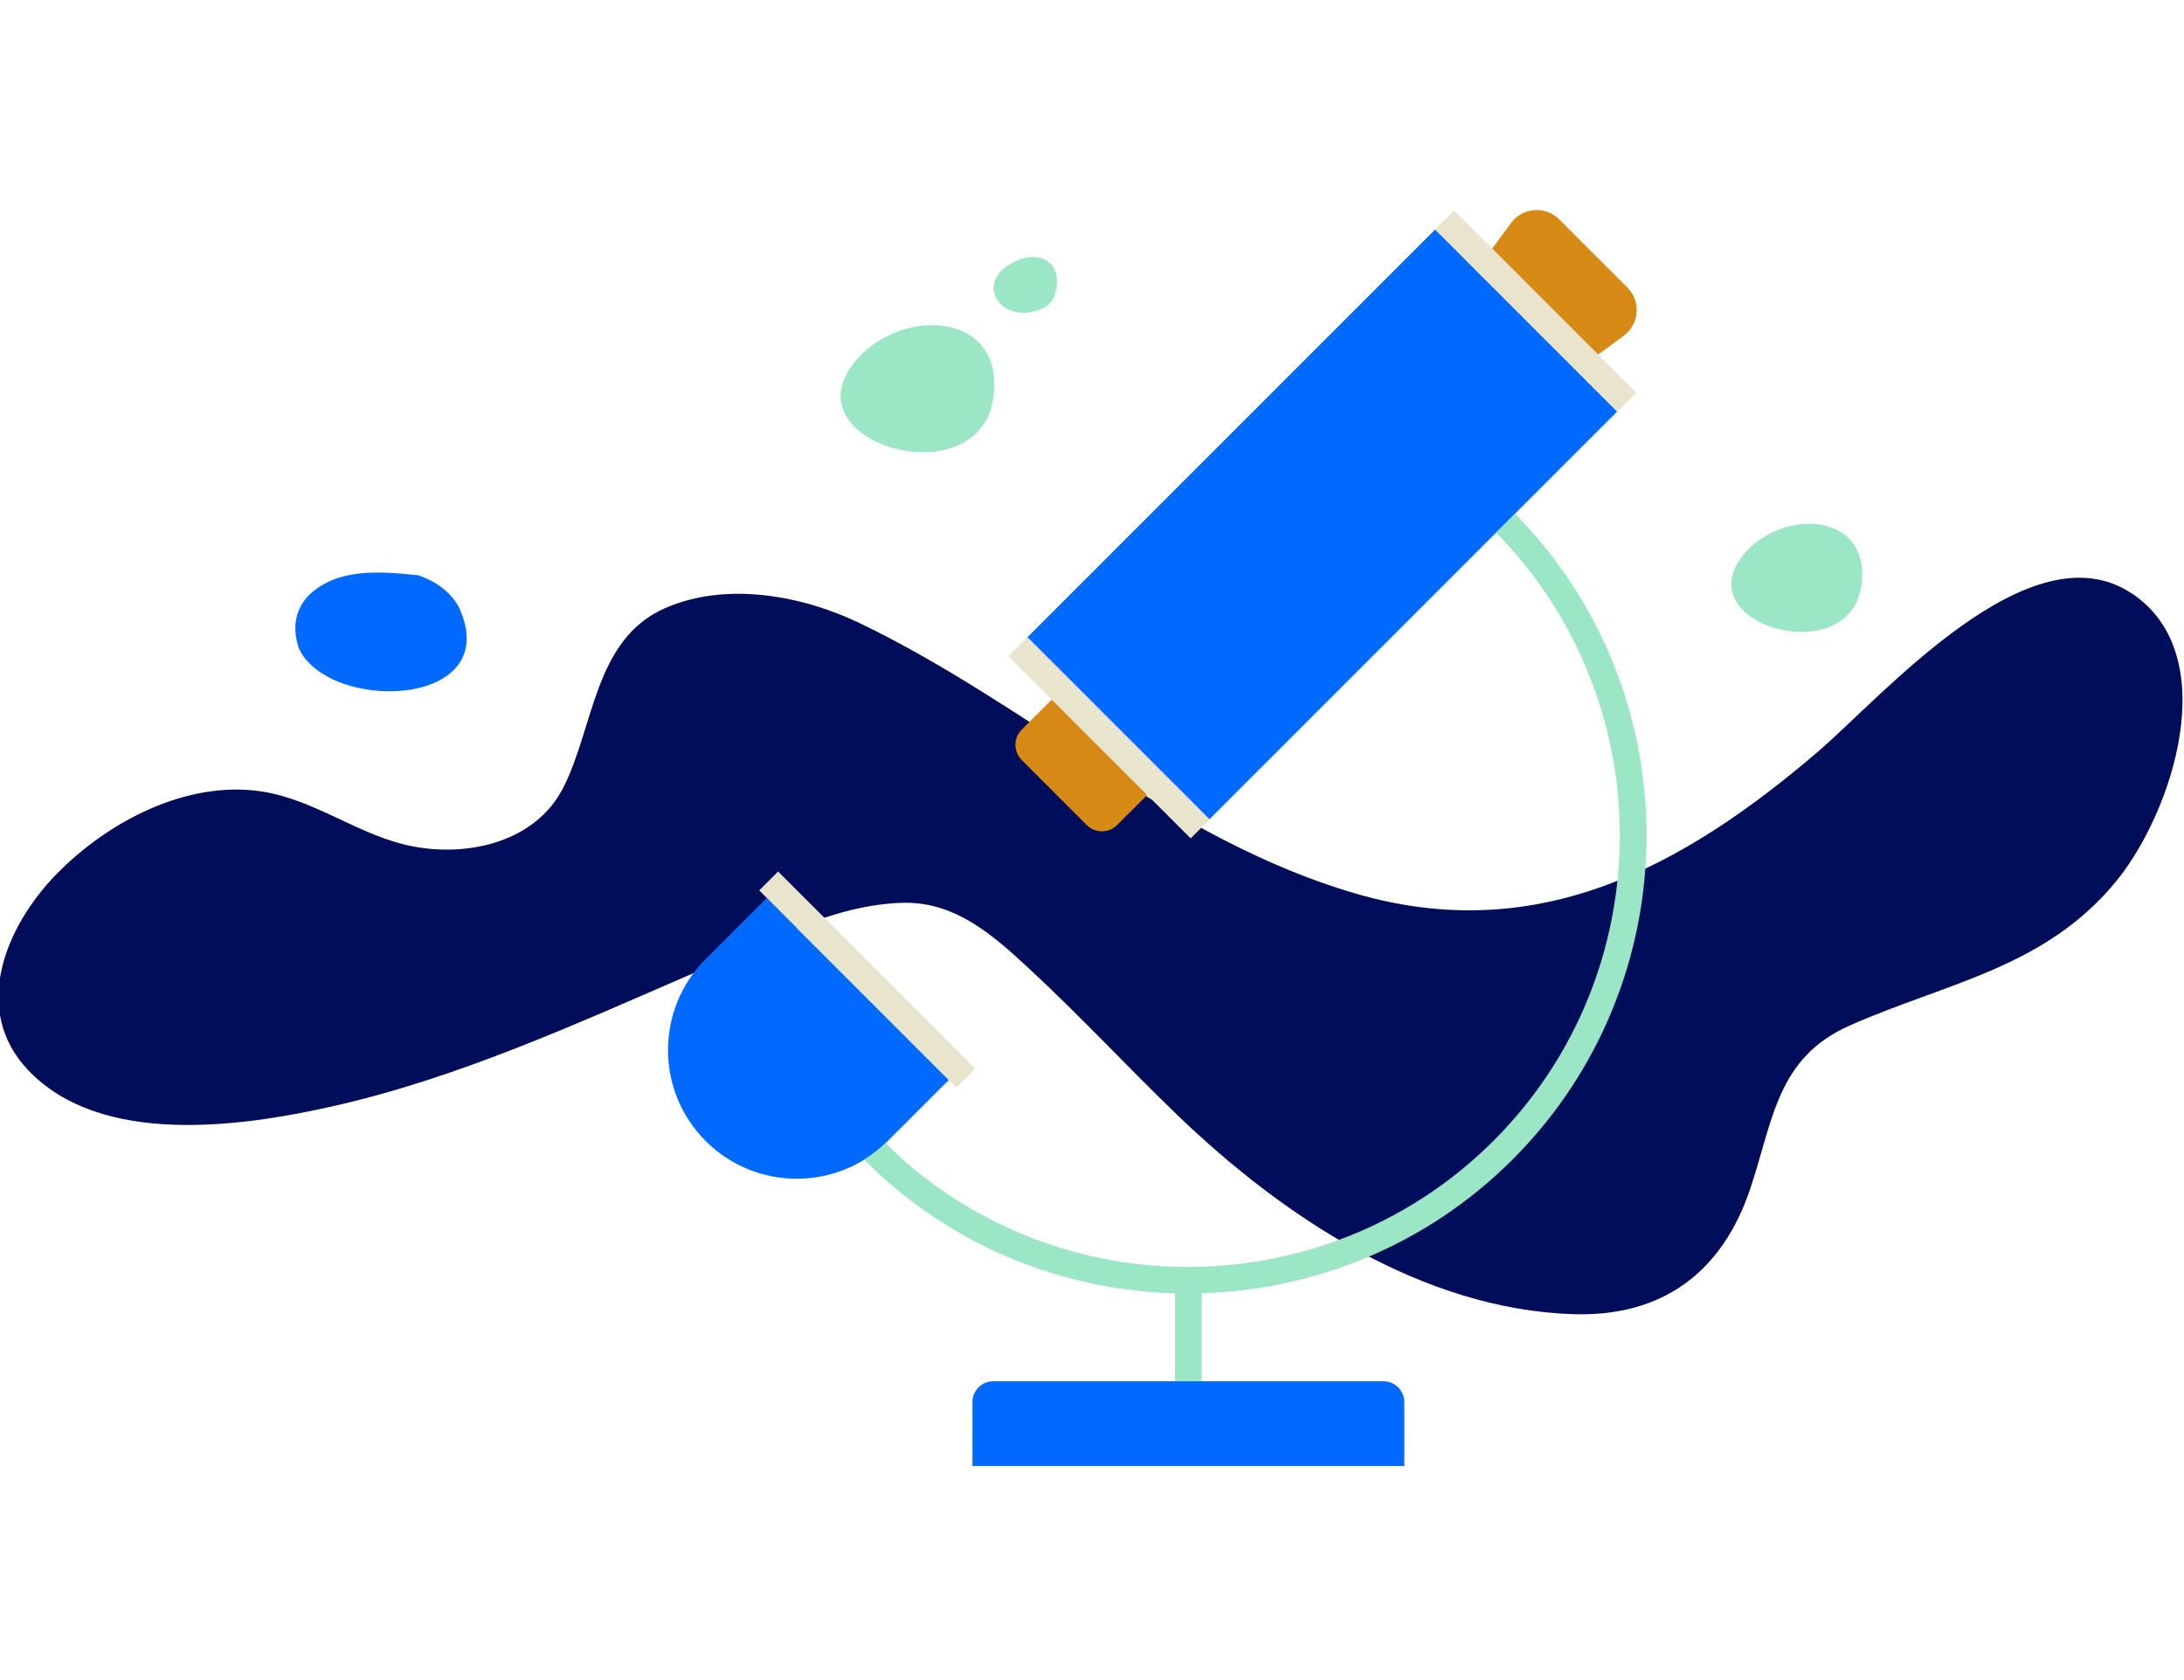 <svg width="520" height="400" viewBox="0 0 520 400" fill="none" xmlns="http://www.w3.org/2000/svg">
<g clip-path="url(#clip0_181_81802)">
<g clip-path="url(#clip1_181_81802)">
<path d="M414.505 144.753C421.317 152.508 441.073 153.733 443.159 139.592C445.735 122.158 425.29 120.906 415.82 131.265C410.985 136.535 411.466 141.297 414.505 144.753Z" fill="#9BE6C4"/>
<path d="M507.553 141.297C483.388 125.133 448.366 165.67 432.8 178.995C400.599 206.579 365.94 225.301 322.808 212.757C279.015 200.021 245.126 167.784 204.662 148.345C190.82 141.705 172.814 138.431 158.31 144.808C141.402 152.246 141.447 173.272 134.055 187.64C127.524 200.339 111.813 204.058 98.416 201.536C85.671 199.132 75.149 190.388 62.305 188.438C44.345 185.717 25.577 195.676 13.359 208.212C1.34 220.557 -6.941 240.404 6.701 254.781C23.954 272.959 57.035 268.333 78.65 263.517C108.784 256.804 137.057 243.833 165.258 231.633C180.479 225.038 198.385 215.115 215.456 214.943C227.611 214.825 236.518 222.725 244.972 230.562C257.072 241.765 268.311 253.892 280.185 265.34C305.302 289.559 338.619 311.773 374.684 312.889C395.973 313.533 410.151 302.757 416.772 282.892C422.197 266.637 423.058 251.87 440.393 244.169C463.487 233.928 487.153 230.472 504.097 209.509C517.14 193.381 529.658 156.046 507.562 141.261L507.553 141.297Z" fill="#000D59"/>
<path d="M277.645 184.763L266.288 173.406L277.645 184.763Z" fill="#D68914"/>
<path d="M250.433 166.549L243.276 173.706C241.271 175.71 241.271 178.958 243.276 180.962L258.732 196.419C260.737 198.423 263.984 198.423 265.989 196.419L273.155 189.262L250.442 166.549H250.433Z" fill="#D68914"/>
<path d="M380.489 84.431L386.612 79.923C390.34 77.174 390.758 71.75 387.474 68.466L371.228 52.221C367.954 48.946 362.52 49.354 359.772 53.082L355.264 59.205L380.489 84.431Z" fill="#D68914"/>
<path d="M351.445 64.385L357.105 70.036L351.445 64.385Z" fill="#9BE6C4"/>
<path d="M341.71 54.635L244.615 151.73L287.954 195.07L385.049 97.975L341.71 54.635Z" fill="#0069FF"/>
<path d="M182.565 213.789L168.025 228.329C156.06 240.294 156.06 259.705 168.025 271.67C179.998 283.634 199.401 283.634 211.365 271.67L225.905 257.129L182.565 213.789Z" fill="#0069FF"/>
<path d="M185.267 207.492L180.771 211.988L227.702 258.919L232.199 254.423L185.267 207.492Z" fill="#E8E5CC"/>
<path d="M360.715 122.32L356.216 126.819C395.683 166.957 395.492 231.713 355.608 271.597C317.475 309.731 255.839 311.826 215.293 276.368C214.404 275.597 212.599 273.874 210.83 272.15C209.242 273.665 207.537 274.971 205.741 276.078C207.746 278.028 209.986 280.178 211.111 281.158C230.822 298.392 255.213 307.245 279.768 307.926V328.852H286.126V307.907C313.085 307.1 339.753 296.442 360.116 276.087C402.477 233.727 402.667 164.934 360.724 122.311L360.715 122.32Z" fill="#9BE6C4"/>
<path d="M236.491 328.861H329.394C332.133 328.861 334.355 331.084 334.355 333.823V349.044H231.538V333.823C231.538 331.084 233.761 328.861 236.5 328.861H236.491Z" fill="#0069FF"/>
<path d="M346.178 50.119L341.682 54.615L385.085 98.019L389.581 93.523L346.178 50.119Z" fill="#E8E5CC"/>
<path d="M244.592 151.707L240.095 156.203L283.499 199.607L287.995 195.11L244.592 151.707Z" fill="#E8E5CC"/>
<path d="M71.031 154.05C72.636 157.914 76.501 160.79 81.19 162.559C85.871 164.327 91.458 164.962 96.538 164.364C106.688 163.139 114.788 156.935 109.4 144.843C107.523 141.07 103.903 138.448 99.595 136.97C90.533 136.027 80.202 135.092 73.353 141.904C70.568 144.925 69.462 148.971 71.049 154.05H71.031Z" fill="#0069FF"/>
<path d="M202.857 100.976C210.857 110.074 234.033 111.507 236.482 94.907C239.502 74.453 215.51 72.984 204.399 85.138C198.738 91.334 199.283 96.921 202.847 100.976H202.857Z" fill="#9BE6C4"/>
<path d="M247.838 73.609C249.399 72.983 250.632 71.849 251.167 70.08C253.372 62.678 247.829 59.123 241.262 62.461C231.693 67.313 238.251 77.445 247.838 73.609Z" fill="#9BE6C4"/>
</g>
</g>
<defs>
<clipPath id="clip0_181_81802">
<rect width="520" height="400" fill="white"/>
</clipPath>
<clipPath id="clip1_181_81802">
<rect width="520" height="299.045" fill="white" transform="translate(-0.365 50)"/>
</clipPath>
</defs>
</svg>
